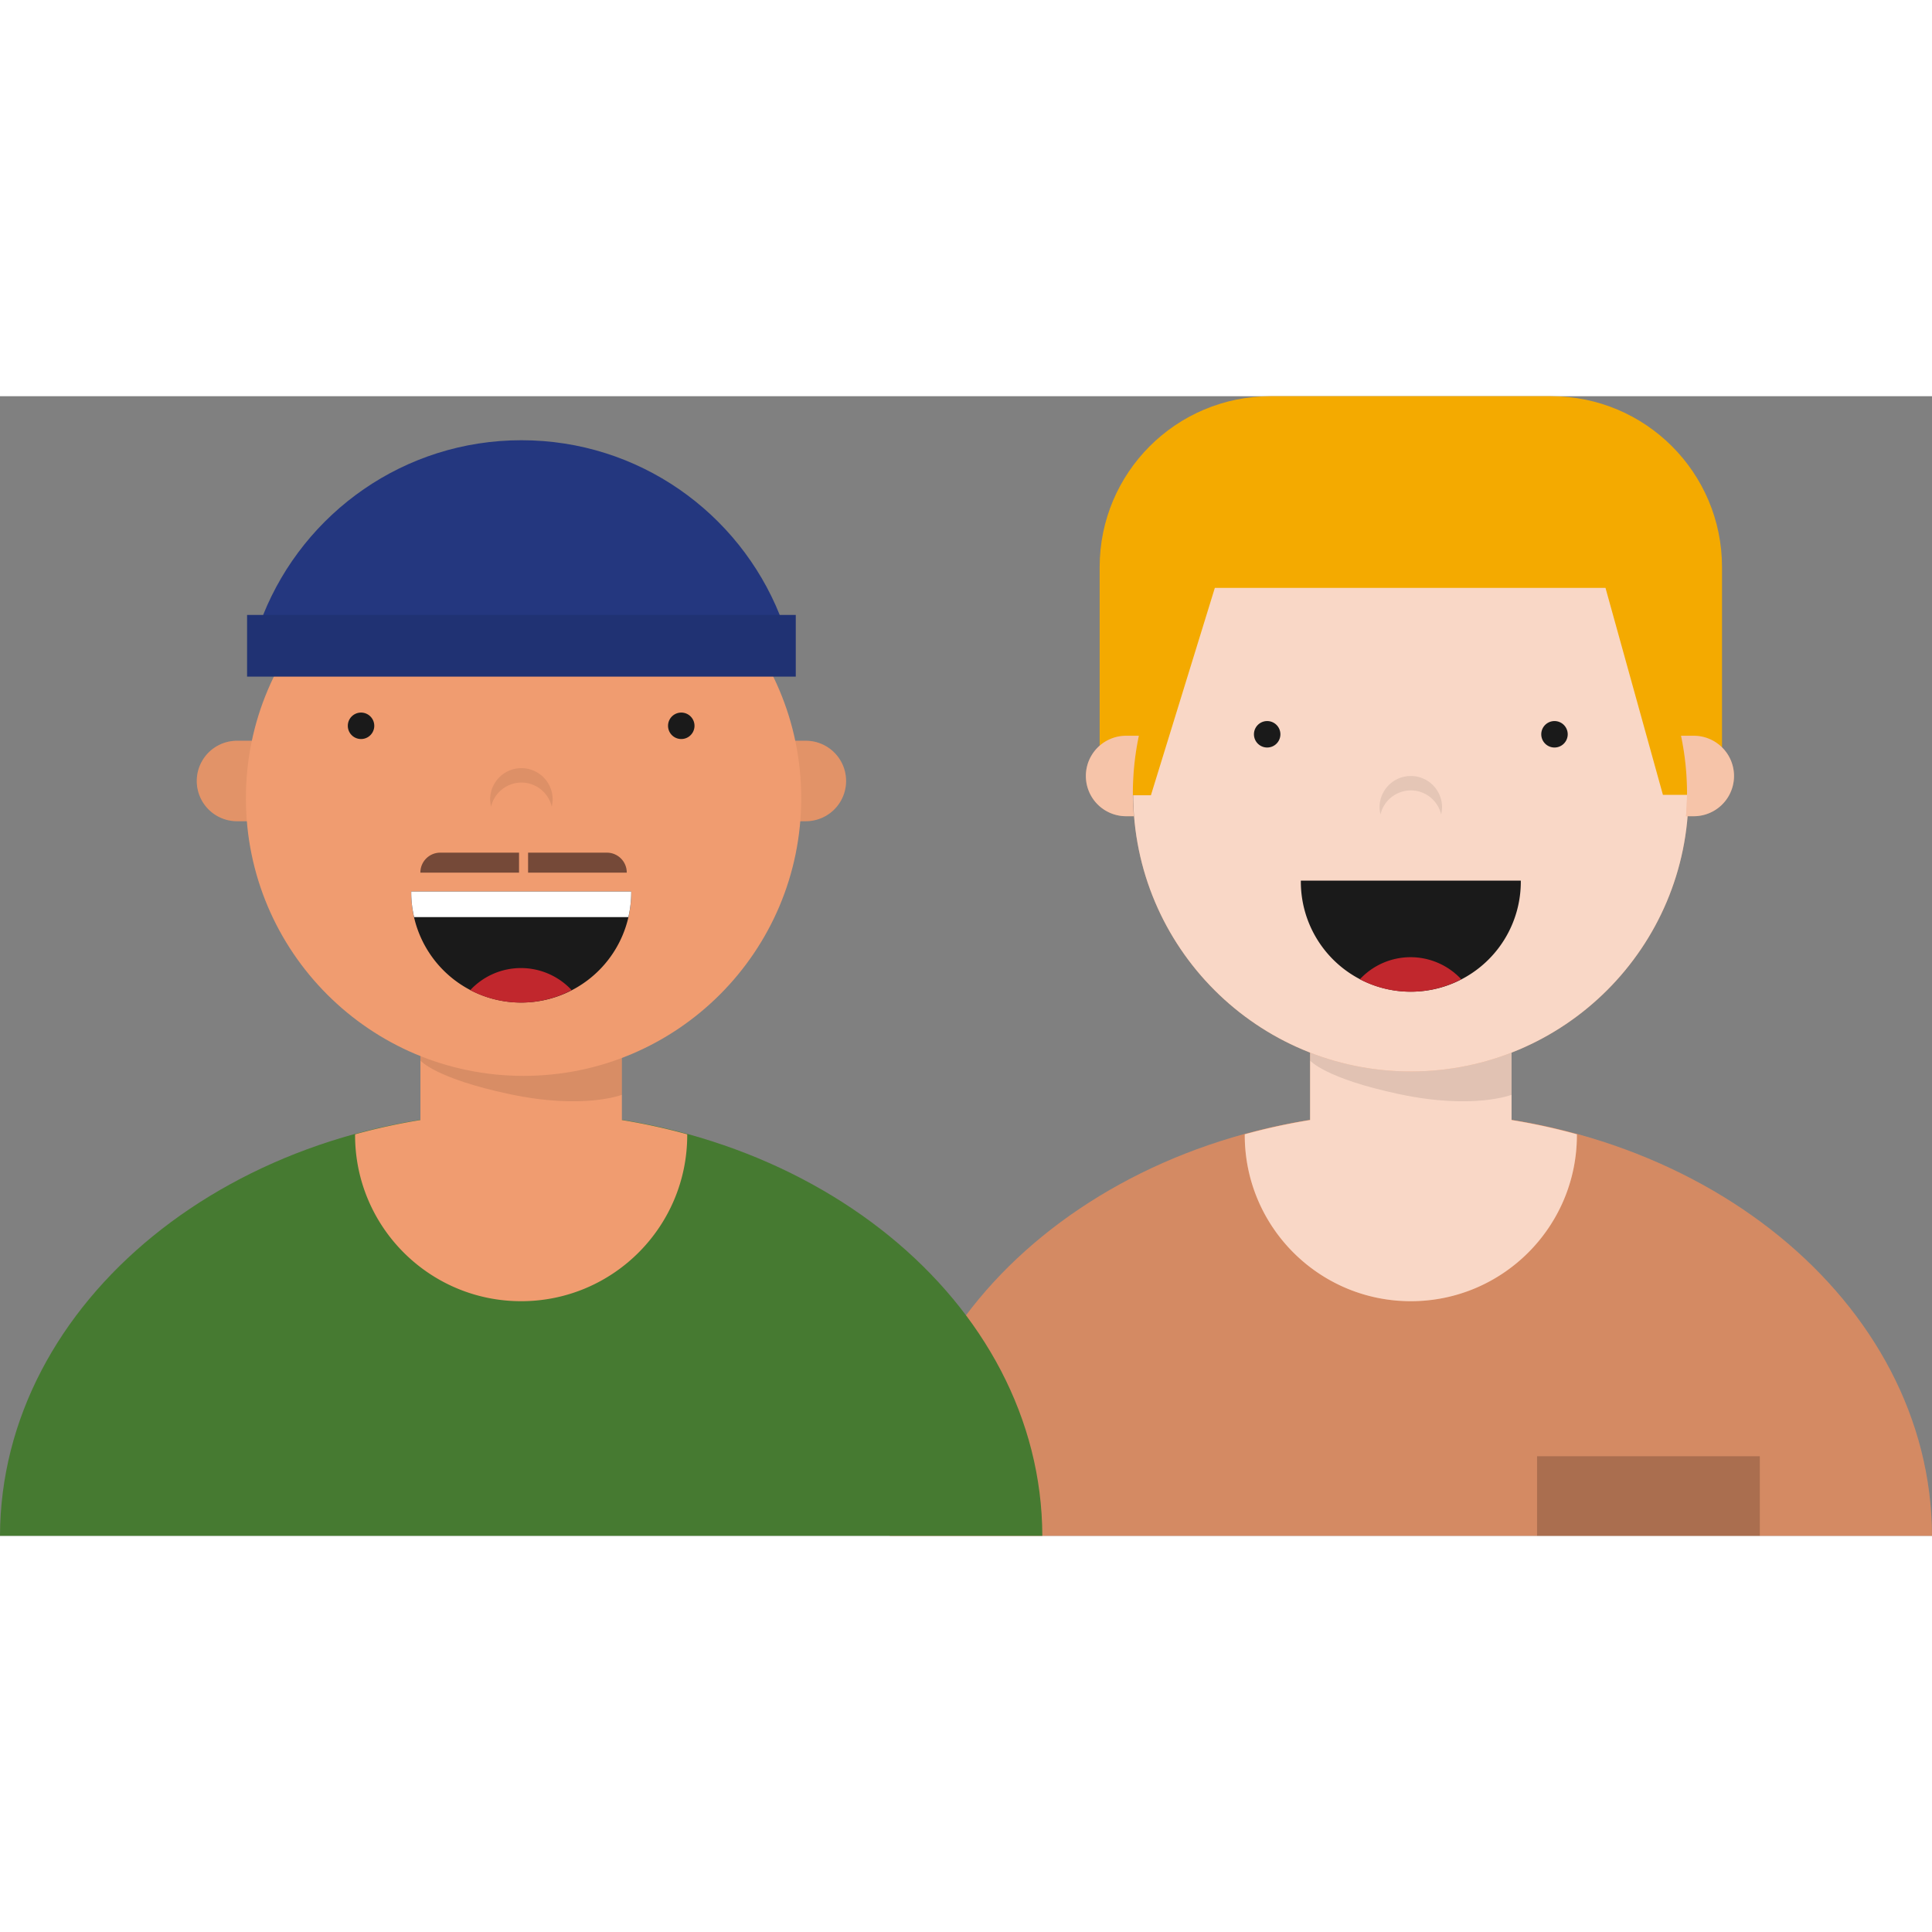 <svg preserveAspectRatio="xMidYMid meet" data-bbox="20.752 53.256 158.497 93.488" xmlns="http://www.w3.org/2000/svg" width="200" height="200" viewBox="20.752 53.256 158.497 93.488" data-type="color" role="presentation" aria-hidden="true" aria-label="">
    <rect x="20.752" y="53.256" width="158.497" height="93.488" fill="#808080" stroke="none"/>
    <g>
        <path fill="#F09C70" d="M179.249 146.744c-.058-19.214-19.176-34.777-42.755-34.777s-42.697 15.562-42.755 34.777h85.51z" data-color="1" data-darkreader-inline-fill="" style="--darkreader-inline-fill: #84360e;"></path>
        <path opacity=".12" d="M179.249 146.744c-.058-19.214-19.176-34.777-42.755-34.777s-42.697 15.562-42.755 34.777h85.51z"></path>
        <path fill="#F09C70" d="M150.114 113.806a50.295 50.295 0 00-5.357-1.168v-8.934H128.23v8.934a50.349 50.349 0 00-5.357 1.168c0 .023-.004.046-.004.069 0 7.524 6.1 13.624 13.624 13.624s13.624-6.1 13.624-13.624c.001-.023-.003-.046-.003-.069z" data-color="1" data-darkreader-inline-fill="" style="--darkreader-inline-fill: #f09a6d;"></path>
        <path opacity=".6" fill="#FFFFFF" d="M150.114 113.806a50.295 50.295 0 00-5.357-1.168v-8.934H128.23v8.934a50.349 50.349 0 00-5.357 1.168c0 .023-.004.046-.004.069 0 7.524 6.1 13.624 13.624 13.624s13.624-6.1 13.624-13.624c.001-.023-.003-.046-.003-.069z" data-color="2" data-darkreader-inline-fill="" style="--darkreader-inline-fill: #e8e6e3;"></path>
        <path opacity=".1" d="M128.23 106.916h16.527l.001 3.65s-3.137 1.236-9.216-.054c-6.08-1.289-7.311-2.75-7.311-2.75l-.001-.846z"></path>
        <path fill="#F4AA00" d="M110.965 82.776h51.057V67.274c0-7.742-6.276-14.018-14.018-14.018h-23.021c-7.742 0-14.018 6.276-14.018 14.018v15.502z" data-color="3" data-darkreader-inline-fill="" style="--darkreader-inline-fill: #ffbc21;"></path>
        <path fill="#F09C70" d="M159.273 84.412c0-12.581-10.199-22.779-22.779-22.779-12.581 0-22.779 10.199-22.779 22.779 0 .245.011.487.018.73-.008.243-.018.485-.018.73 0 12.581 10.199 22.779 22.779 22.779 12.581 0 22.779-10.199 22.779-22.779 0-.245-.011-.487-.018-.73.007-.243.018-.485.018-.73z" data-color="1" data-darkreader-inline-fill="" style="--darkreader-inline-fill: #f09a6d;"></path>
        <path opacity=".6" fill="#FFFFFF" d="M159.273 84.412c0-12.581-10.199-22.779-22.779-22.779-12.581 0-22.779 10.199-22.779 22.779 0 .245.011.487.018.73-.008.243-.018.485-.018.73 0 12.581 10.199 22.779 22.779 22.779 12.581 0 22.779-10.199 22.779-22.779 0-.245-.011-.487-.018-.73.007-.243.018-.485.018-.73z" data-color="2" data-darkreader-inline-fill="" style="--darkreader-inline-fill: #e8e6e3;"></path>
        <path opacity=".08" d="M136.493 85.595c1.211 0 2.219.842 2.487 1.971.045-.191.075-.387.075-.591a2.563 2.563 0 00-5.126 0c0 .204.03.401.075.591a2.563 2.563 0 012.489-1.971z"></path>
        <path d="M149.364 80.991a1.085 1.085 0 11-2.17 0 1.085 1.085 0 012.17 0z" fill="#1A1A1A" data-color="4" data-darkreader-inline-fill="" style="--darkreader-inline-fill: #d8d4cf;"></path>
        <path d="M125.793 80.991a1.085 1.085 0 11-2.17 0 1.085 1.085 0 012.17 0z" fill="#1A1A1A" data-color="4" data-darkreader-inline-fill="" style="--darkreader-inline-fill: #d8d4cf;"></path>
        <path fill="#1A1A1A" d="M127.472 92.996l-.002.088a9.023 9.023 0 0018.046 0l-.002-.088h-18.042z" data-color="4" data-darkreader-inline-fill="" style="--darkreader-inline-fill: #d8d4cf;"></path>
        <path fill="#C1272D" d="M132.314 101.088a8.978 8.978 0 008.316 0 5.68 5.68 0 00-8.316 0z" data-color="5" data-darkreader-inline-fill="" style="--darkreader-inline-fill: #db4d53;"></path>
        <path d="M165.123 140.22v6.524h-18.274v-6.524h18.274z" opacity=".2"></path>
        <path fill="#F4AA00" d="M115.171 85.993l5.244-17.014h32.048l4.712 16.982h4.595c.046-4.295.171-4.714.171-8.952 0-14.055-11.394-20.569-25.448-20.569-14.055 0-25.448 6.515-25.448 20.569 0 4.237.345 5.47 2.177 8.984h1.949z" data-color="3" data-darkreader-inline-fill="" style="--darkreader-inline-fill: #ffbc21;"></path>
        <path fill="#F09C70" d="M114.18 81.112h-1.046a3.3 3.3 0 000 6.6h.639a23.09 23.09 0 01-.084-1.887c0-1.616.171-3.192.491-4.713z" data-color="1" data-darkreader-inline-fill="" style="--darkreader-inline-fill: #f09a6d;"></path>
        <path opacity=".4" fill="#FFFFFF" d="M114.18 81.112h-1.046a3.3 3.3 0 000 6.6h.639a23.09 23.09 0 01-.084-1.887c0-1.616.171-3.192.491-4.713z" data-color="2" data-darkreader-inline-fill="" style="--darkreader-inline-fill: #e8e6e3;"></path>
        <path fill="#F09C70" d="M159.707 81.112h-1.046a22.87 22.87 0 01.491 4.713c0 .636-.033 1.264-.084 1.887h.639a3.3 3.3 0 100-6.6z" data-color="1" data-darkreader-inline-fill="" style="--darkreader-inline-fill: #f09a6d;"></path>
        <path opacity=".4" fill="#FFFFFF" d="M159.707 81.112h-1.046a22.87 22.87 0 01.491 4.713c0 .636-.033 1.264-.084 1.887h.639a3.3 3.3 0 100-6.6z" data-color="2" data-darkreader-inline-fill="" style="--darkreader-inline-fill: #e8e6e3;"></path>
        <path fill="#467A31" d="M106.262 146.744c-.058-19.214-19.176-34.777-42.755-34.777s-42.697 15.562-42.755 34.777h85.51z" data-color="6" data-darkreader-inline-fill="" style="--darkreader-inline-fill: #386227;"></path>
        <path fill="#F09C70" d="M77.127 113.806a50.295 50.295 0 00-5.357-1.168v-8.934H55.243v8.934a50.349 50.349 0 00-5.357 1.168c0 .023-.004.046-.004.069 0 7.524 6.1 13.624 13.624 13.624s13.624-6.1 13.624-13.624c.001-.023-.003-.046-.003-.069z" data-color="1" data-darkreader-inline-fill="" style="--darkreader-inline-fill: #f09a6d;"></path>
        <path opacity=".1" d="M55.243 106.916H71.77l.001 3.65s-3.137 1.236-9.216-.054c-6.08-1.289-7.311-2.75-7.311-2.75v-.846h-.001z"></path>
        <path fill="#F09C70" d="M86.863 88.122H40.194a3.3 3.3 0 010-6.6h46.669a3.3 3.3 0 010 6.6z" data-color="1" data-darkreader-inline-fill="" style="--darkreader-inline-fill: #f09a6d;"></path>
        <path opacity=".06" fill="#F09C70" d="M86.863 88.122H40.194a3.3 3.3 0 010-6.6h46.669a3.3 3.3 0 010 6.6z" data-color="1" data-darkreader-inline-fill="" style="--darkreader-inline-fill: #f09a6d;"></path>
        <g opacity=".06">
            <path d="M86.863 88.122H40.194a3.3 3.3 0 010-6.6h46.669a3.3 3.3 0 010 6.6z"></path>
            <path opacity=".06" d="M86.863 88.122H40.194a3.3 3.3 0 010-6.6h46.669a3.3 3.3 0 010 6.6z"></path>
        </g>
        <path d="M86.483 86.235c0 12.58-10.199 22.779-22.779 22.779S40.925 98.815 40.925 86.235s10.199-22.779 22.779-22.779 22.779 10.199 22.779 22.779z" fill="#F09C70" data-color="1" data-darkreader-inline-fill="" style="--darkreader-inline-fill: #f09a6d;"></path>
        <path opacity=".08" d="M63.528 84.952c1.211 0 2.219.842 2.487 1.971.045-.191.075-.387.075-.591a2.563 2.563 0 00-5.126 0c0 .204.03.401.075.591a2.563 2.563 0 012.489-1.971z"></path>
        <path d="M77.727 80.295a1.085 1.085 0 11-2.17 0 1.085 1.085 0 012.17 0z" fill="#1A1A1A" data-color="4" data-darkreader-inline-fill="" style="--darkreader-inline-fill: #d8d4cf;"></path>
        <path d="M51.456 80.295a1.085 1.085 0 11-2.17 0 1.085 1.085 0 012.17 0z" fill="#1A1A1A" data-color="4" data-darkreader-inline-fill="" style="--darkreader-inline-fill: #d8d4cf;"></path>
        <path fill="#24377F" d="M84.719 71.202c-3.371-8.4-11.584-14.335-21.19-14.335s-17.819 5.934-21.19 14.335h-1.316v5.058h45.012v-5.058h-1.316z" data-color="7" data-darkreader-inline-fill="" style="--darkreader-inline-fill: #8bb0de;"></path>
        <path d="M86.034 71.202v5.058H41.022v-5.058h45.012z" opacity=".1"></path>
        <path fill="#754938" d="M70.538 90.7h-6.463v1.64h8.096v-.007c0-.902-.731-1.633-1.633-1.633z" data-color="8" data-darkreader-inline-fill="" style="--darkreader-inline-fill: #c79c8b;"></path>
        <path fill="#754938" d="M63.333 90.7H56.87c-.902 0-1.633.731-1.633 1.633v.007h8.096V90.7z" data-color="8" data-darkreader-inline-fill="" style="--darkreader-inline-fill: #c79c8b;"></path>
        <path fill="#1A1A1A" d="M54.491 93.887l-.002.088a9.023 9.023 0 0018.046 0l-.002-.088H54.491z" data-color="4" data-darkreader-inline-fill="" style="--darkreader-inline-fill: #d8d4cf;"></path>
        <path fill="#FFFFFF" d="M54.491 93.887l-.002.088c0 .693.086 1.366.234 2.014h17.579a9.038 9.038 0 00.234-2.014l-.002-.088H54.491z" data-color="2" data-darkreader-inline-fill="" style="--darkreader-inline-fill: #e8e6e3;"></path>
        <path fill="#C1272D" d="M59.332 101.979a8.978 8.978 0 008.316 0 5.68 5.68 0 00-8.316 0z" data-color="5" data-darkreader-inline-fill="" style="--darkreader-inline-fill: #db4d53;"></path>
    </g>
</svg>